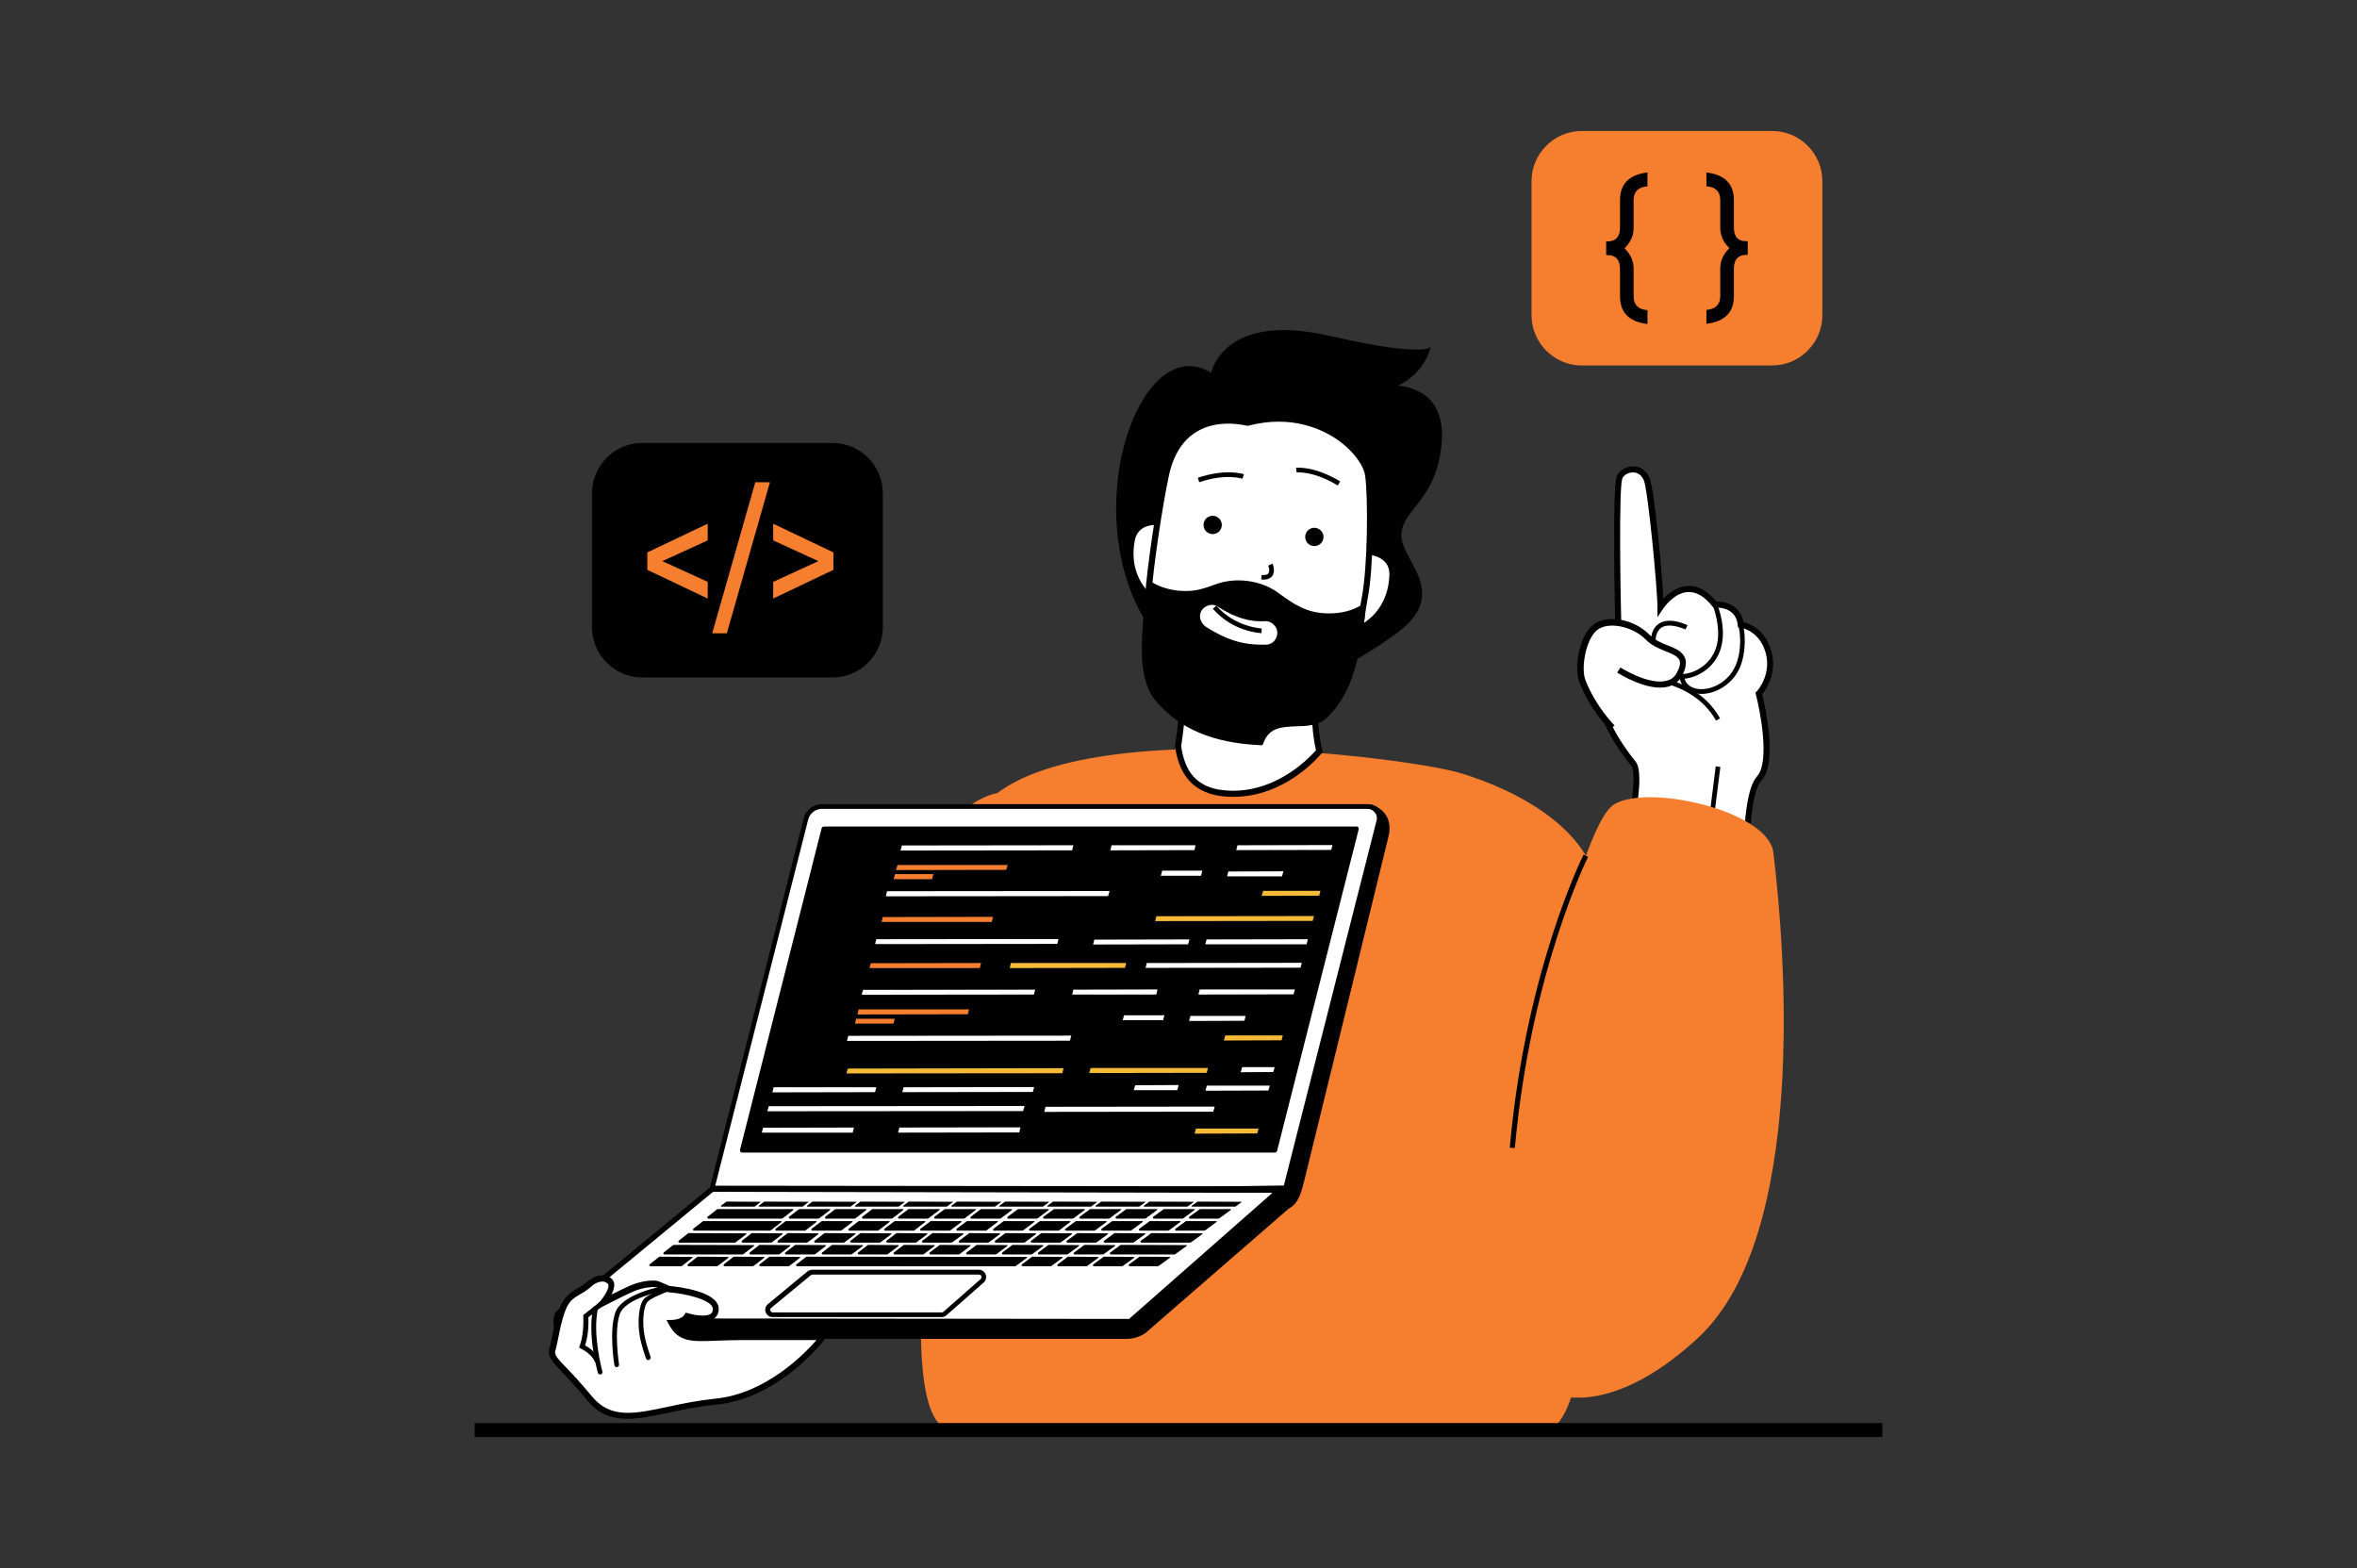 <?xml version="1.0" encoding="utf-8"?>
<!-- Generator: Adobe Illustrator 28.1.0, SVG Export Plug-In . SVG Version: 6.00 Build 0)  -->
<svg version="1.1" id="Layer_1" xmlns="http://www.w3.org/2000/svg" xmlns:xlink="http://www.w3.org/1999/xlink" x="0px" y="0px"
	 viewBox="0 0 1159 771" style="enable-background:new 0 0 1159 771;" xml:space="preserve">
<rect x="0" y="0" width="1159" height="771" fill="#333333" stroke="none"/>
<style type="text/css">
	.st0{fill:#F57F2F;}
	.st1{fill:#FFFFFF;}
	.st2{fill:#000100;}
	.st3{fill:#F6BA39;}
</style>
<g>
	<g>
		<g>
			<g>
				<g>
					<g>
						<g>
							<path class="st0" d="M717.7,380c-28.2-8.4-241-35.6-242.5,37.9c-1.2,57.7-42.7,272.8-9.6,284.7l297.1,0
								c26.7-14.2,24.5-188.7,23.6-259.3C786,408.8,745.7,388.3,717.7,380z"/>
						</g>
						<g>
							<path class="st0" d="M441.9,438.7c-24.4,41.7-78.4,130.2-65.7,170.2c13.2,41.9,82.7,33.5,99.1-2.5
								c7.6-16.8,25.5-56.8,31.3-67.9L496.1,390C496.1,390,474.6,382.8,441.9,438.7z"/>
						</g>
						<g>
							<g>
								<g>
									<path class="st1" d="M868.7,318.1c-4-9.9-12.8-10.9-12.8-10.9c-1-10.8-12.7-10-12.7-10c-14.3-17.9-26.7,1.2-26.7,1.2
										c0-9.1-4.6-58-6.8-62.9c-3.5-7.6-12.1-4.7-13.4-0.5c-2.2,6.8-0.5,75.5-0.5,75.5s-27.1,22.2,7.4,64.9
										c6.5,8.1-10.1,67.9-10.1,67.9l67,14.5c0,0-5.3-63.8,5-75.1c8.3-9.1-0.3-41.7-0.3-41.7S874,331,868.7,318.1z"/>
									<path d="M861.8,459.7l-70.5-15.2l0.4-1.5c6.3-22.8,14.8-61.1,10.3-66.6c-32.2-39.8-11.5-62.8-7.7-66.5
										c-0.2-9.6-1.5-68.7,0.6-75.4c0.9-2.8,4.1-5,7.6-5.2c3.7-0.2,6.9,1.8,8.6,5.6c2.2,4.6,6.1,44.6,6.8,59.5
										c2.5-2.7,6.7-6,11.9-6.3c5-0.3,9.7,2.3,14.1,7.6c0,0,0.1,0,0.2,0c4.5,0,11.8,2.1,13.2,10.2c2.7,0.7,9.4,3.1,12.8,11.6l0,0
										c4.9,11.9-1.6,21.4-3.6,23.9c1.3,5.1,7.8,33.4-0.3,42.3c-8.1,8.9-6.1,56.4-4.6,74L861.8,459.7z M795,442.2l63.5,13.7
										c-0.8-11.2-4.1-63.6,5.5-74.2c6.3-7,1.7-31.5-0.6-40.3l-0.2-0.8l0.6-0.6c0.4-0.4,8.5-9.5,3.6-21.4c-3.7-9-11.5-10-11.6-10
										l-1.2-0.1l-0.1-1.2c-0.9-9.2-10.7-8.6-11.1-8.6l-0.8,0.1l-0.5-0.6c-3.9-4.9-7.9-7.3-12.1-7.1c-7,0.3-12.1,8.1-12.2,8.2
										l-2.8,4.2v-5.1c0-9.4-4.7-57.9-6.7-62.3c-1.6-3.6-4.3-3.9-5.7-3.8c-2.2,0.1-4.4,1.5-4.9,3.1c-1.7,5.4-0.9,56-0.4,75.1
										l0,0.7l-0.6,0.5c-1.1,0.9-25.5,21.9,7.6,62.8C810.8,382.4,797.9,431.4,795,442.2z"/>
								</g>
							</g>
							<g>
								
									<rect x="826.6" y="391.8" transform="matrix(0.125 -0.992 0.992 0.125 347.613 1180.059)" class="st2" width="32.5" height="2.3"/>
							</g>
							<g>
								<path class="st2" d="M842.2,297.6c0,0.1,4.5,11.1,1.8,20.4c-2.7,9.1-11.6,14-18.6,13.4c-6.3-0.5-10.4-5-11.2-12.2
									c-0.6-5.3,0.3-8.8,2.6-10.5c4.2-2.9,11.9,0.8,12,0.8l1-2.1c-0.4-0.2-9-4.4-14.3-0.6c-3.1,2.2-4.3,6.4-3.6,12.6
									c0.9,8.3,5.9,13.6,13.3,14.3c0.5,0,0.9,0.1,1.4,0.1c7.7,0,16.8-5.4,19.6-15.1c3-10.1-1.7-21.4-1.9-21.9L842.2,297.6z"/>
							</g>
							<g>
								<path class="st2" d="M854.8,307.5c0,0.1,2.3,8-0.5,17.4c-2.8,9.5-11.8,14.5-18.8,13.9c-2-0.2-6.8-1.1-7.4-6.4l-2.3,0.3
									c0.6,4.8,4.1,8,9.5,8.4c0.4,0,0.9,0.1,1.3,0.1c7.7,0,17-5.6,19.9-15.6c2.9-10.1,0.6-18.3,0.5-18.7L854.8,307.5z"/>
							</g>
							<g>
								<path class="st2" d="M803.4,331.4l0.1,2.3c0.2,0,28.5-0.5,40.3,20.6l2-1.1C833.3,330.8,803.7,331.4,803.4,331.4z"/>
							</g>
							<g>
								<path class="st0" d="M794,395.3c-19.5,11.1-47.4,159.4-47.4,159.4l-24.3,79.8c26.3,77.9,78.8,55,112.9,23.1
									c53.9-50.4,42.6-190.8,36.8-238.5C869.5,398.9,811.4,385.4,794,395.3z"/>
							</g>
							<g>
								<g>
									<path class="st1" d="M795.8,329.4c0,0,23.2,14.7,29.9,1.9c6.7-12.8-8.4-10.5-15.5-17.9c-7.1-7.4-20.1-9.9-26.3-4.8
										c-6.2,5.1-8.6,20.2-6,26.6c5.4,13.4,14.5,22.5,14.5,22.5L795.8,329.4z"/>
									<path d="M791.5,358.7c-0.4-0.4-9.4-9.4-14.8-23c-2.9-7.2-0.2-22.8,6.4-28.3c6.8-5.6,20.5-3.2,28.3,5
										c2.3,2.3,5.5,3.7,8.6,4.9c3.8,1.5,7.4,3,8.6,6.3c0.8,2.3,0.4,5-1.4,8.5c-1.5,2.8-3.8,4.7-6.9,5.5
										c-9.9,2.7-24.5-6.5-25.1-6.9l1.6-2.5c0.1,0.1,14.1,8.9,22.8,6.5c2.3-0.6,3.9-1.9,5-4c1.4-2.6,1.8-4.6,1.3-6
										c-0.8-2-3.6-3.2-6.9-4.5c-3.2-1.3-6.9-2.8-9.6-5.6c-6.6-6.8-18.8-9.2-24.2-4.7c-5.4,4.5-8,18.8-5.5,24.8
										c5.2,13,14.1,21.9,14.2,22L791.5,358.7z"/>
								</g>
							</g>
						</g>
						<g>
							<path class="st2" d="M680.8,190.7c16.5-3.9,20.9-18.2,20.9-18.2s-7.2,3.2-46.8-6.1c-54.9-12.7-58.6,18.7-58.6,18.7
								c-34.1-24.5-66.9,68-30.3,122.2c37.8,56,95,21.7,120.6,2.8c25.6-19,1.1-33.6,1.4-47.1c0.3-13.5,18.2-17.6,19.8-46.8
								C709.5,187.1,680.8,190.7,680.8,190.7z"/>
							<path class="st2" d="M687.5,189.6c11.7-5.5,15.2-16.2,15.3-16.7l0.7-2.2l-2.2,0.8c0,0-1.2,0.4-4.8,0.4c-6,0-18-1.1-41.3-6.5
								c-8.8-2-16.8-3.1-23.9-3.1c-27.6,0-34.3,15.7-35.8,21c-3.5-2.2-7.1-3.3-10.7-3.3c-9.1,0-17.9,7.1-24.7,19.9
								c-14.7,27.7-16.9,75.8,4.9,108.1c13.9,20.7,31.9,31.1,53.3,31.1c20.6,0,43.8-9.5,68.9-28.1c18.3-13.6,11.8-25.7,6.5-35.4
								c-2.4-4.5-4.7-8.7-4.6-12.6c0.1-5.2,3-8.9,6.7-13.6c5.4-7,12.2-15.6,13.2-33.2c0.5-8.5-1.5-15.1-5.9-19.8
								C698.5,191.8,692.3,190.1,687.5,189.6z M706.7,216.2c-1,16.8-7.5,25.2-12.7,31.9c-3.8,4.8-7,9-7.1,14.9
								c-0.1,4.6,2.3,9,4.9,13.8c5.4,9.8,10.9,20-5.8,32.4c-24.4,18.1-47.7,27.6-67.5,27.6c-20.6,0-37.9-10.1-51.4-30.1
								c-21.4-31.7-19.2-78.6-4.8-105.8c6.4-12.1,14.5-18.7,22.7-18.7c3.6,0,7.2,1.3,10.8,3.8l1.6,1.1l0.2-1.9
								c0-0.2,2.8-20.7,33.9-20.7c6.9,0,14.7,1,23.3,3c29.1,6.7,40.8,6.9,45.2,6.5c-1.8,3.9-7.2,12.7-19.3,15.5l0.4,2.3
								c0,0,1.1-0.1,2.7-0.1c4.3,0,12.4,0.8,17.7,6.5C705.3,202.3,707.1,208.4,706.7,216.2z"/>
						</g>
						<g>
							<g>
								<path class="st1" d="M556.6,265.6c-3.6,19.3,9.5,28.8,9.5,28.8l5.1-37.5C571.2,256.8,558.6,254.5,556.6,265.6z"/>
								<path d="M567.2,297l-2-1.5c-0.6-0.4-13.8-10.3-10.1-30.3l1.5,0.3l-1.5-0.3c1.9-9.9,11.5-10.8,16.4-9.9l1.4,0.3L567.2,297z
									 M568.4,258.1c-3.4,0-9.1,1-10.4,7.7c-2.6,13.7,3.6,22.1,6.9,25.5l4.6-33.2C569.2,258.1,568.8,258.1,568.4,258.1z"/>
							</g>
						</g>
						<g>
							<g>
								<path class="st1" d="M672.4,271.1l-3.2,37.7c0,0,14.9-6.4,15.6-26C685.2,271.6,672.4,271.1,672.4,271.1z"/>
								<path d="M667.4,311.2l3.6-41.7l1.4,0.1c4.9,0.2,14.2,3.2,13.8,13.3c-0.8,20.3-15.9,27-16.5,27.3L667.4,311.2z M673.7,272.8
									l-2.9,33.4c4-2.6,11.9-9.5,12.4-23.4C683.5,275.2,676.8,273.3,673.7,272.8z"/>
							</g>
						</g>
						<g>
							<g>
								<path class="st1" d="M647.5,339.7l-65.9-3.8c0.9,9.9-2.4,31.1-2.4,31.1c1.7,10.7,6.1,23.4,27.1,23.4c25.7,0,42.3-21,42.3-21
									C644.9,352.8,647.5,339.7,647.5,339.7z"/>
								<path d="M606.4,391.8c-22.2,0-26.9-14.1-28.6-24.6l0-0.2l0-0.2c0-0.2,3.3-21,2.3-30.7l-0.2-1.7l69.3,4.1L649,340
									c0,0.1-2.5,13.1,1.2,29l0.2,0.7l-0.4,0.6C649.2,371.1,632.6,391.8,606.4,391.8z M580.8,366.9c1.7,10.9,6.2,21.9,25.6,21.9
									c22.4,0,37.9-16.7,40.7-19.9c-2.9-13-1.9-23.8-1.3-27.8l-62.5-3.7C583.7,347.4,581.2,364.6,580.8,366.9z"/>
							</g>
						</g>
						<g>
							<g>
								<path class="st1" d="M613.3,207.9c0,0-32.6-9.2-40,25.6c-3.2,15-7.8,45.2-8.9,60.7c-1.1,15.6-4.6,38.2,4.9,49.4
									c12.9,15.1,30.5,20.3,50.3,21.2c5.5-14.7,22.8-5,31.2-12.7c16.3-14.8,16.9-42.1,20-58c2.9-14.7,3.2-48.6,1.7-60.4
									C671.1,222,647.8,199,613.3,207.9z"/>
								<path d="M620.8,366.4l-1.1,0c-23.3-1.1-39.7-8-51.4-21.8c-8.7-10.2-7.1-29-5.8-44.2c0.2-2.2,0.4-4.3,0.5-6.4
									c1.1-16.2,5.8-46.6,8.9-61c2.4-11,7.4-18.9,15-23.4c11.2-6.7,24-4,26.5-3.4c22.1-5.6,37.9,2.1,45.4,7.1
									c8.4,5.7,14.6,13.8,15.4,20.2c1.5,11.8,1.3,45.7-1.7,60.9c-0.6,3-1.1,6.5-1.6,10.2c-2.3,16.2-5.2,36.3-18.8,48.6
									c-3.9,3.6-9.4,3.8-14.6,3.9c-7.2,0.3-13.4,0.5-16.2,8.1L620.8,366.4z M604,208.3c-4.6,0-10.4,0.8-15.6,4
									c-6.8,4.1-11.4,11.3-13.6,21.5c-3.1,14.3-7.7,44.5-8.8,60.5c-0.1,2-0.3,4.2-0.5,6.4c-1.3,14.6-2.8,32.7,5.1,42
									c11,12.9,26.3,19.4,48.2,20.6c3.7-8.5,11.6-8.8,18.5-9c4.9-0.2,9.6-0.4,12.7-3.2c12.8-11.6,15.6-31.1,17.9-46.8
									c0.5-3.7,1.1-7.3,1.7-10.4c2.9-14.7,3.2-48.6,1.7-59.9c-0.6-4.6-5.2-12-14.1-18.1c-7.1-4.8-22.2-12.1-43.3-6.6l-0.4,0.1
									l-0.4-0.1C612.9,209.3,609.1,208.3,604,208.3z"/>
							</g>
						</g>
						<g>
							<path class="st2" d="M627.3,292.1c-5.9-4.2-14.6-6.6-23.7-5.1c-6.8,1.1-11.8,4.8-20.6,4.8c-7.1,0-13.1-1.8-17.9-4.9
								c-0.3,2.8-0.6,5.3-0.7,7.4c-1.1,15.6-4.6,38.2,4.9,49.4c12.9,15.1,30.5,20.3,50.3,21.2c5.5-14.7,22.8-5,31.2-12.7
								c14.9-13.5,16.7-37.4,19.3-53.6c-4.6,2.6-10.1,4.2-16.7,4.2C641.5,302.8,634.8,297.4,627.3,292.1z M622.4,318.2
								c-5.3,0.1-10.6-0.5-15.6-2.1c-5.1-1.6-9.8-4.1-14.3-6.9c-3.1-1.9-4.6-6.3-2.5-9.5c2-3.1,6.2-4.6,9.5-2.5c2,1.2,4,2.4,6.1,3.5
								c0.5,0.2,1,0.5,1.5,0.7c0.1,0.1,0.3,0.1,0.5,0.2c1,0.4,1.9,0.8,2.9,1.1c1,0.3,2,0.6,3.1,0.8c0.5,0.1,1,0.2,1.6,0.3
								c0.2,0,0.6,0.1,1,0.2c0.3,0,0.7,0.1,0.8,0.1c0.6,0,1.1,0.1,1.7,0.1c1.3,0.1,2.5,0.1,3.8,0c3.6-0.1,7.1,3.3,7,7
								C629.2,315.1,626.3,318.1,622.4,318.2z"/>
							<path class="st2" d="M653.5,301.6c-11,0-17.5-4.7-24.4-9.7l-1.1-0.8c-6.5-4.6-15.8-6.7-24.5-5.3c-2.8,0.4-5.3,1.3-7.7,2.2
								c-3.7,1.3-7.5,2.6-12.7,2.6c-6.5,0-12.3-1.6-17.3-4.7l-1.5-1l-0.2,1.8c-0.3,2.9-0.6,5.4-0.7,7.4c-0.1,2-0.3,4.1-0.5,6.3
								c-1.3,15.1-2.9,33.8,5.7,43.9c11.7,13.7,27.9,20.5,51.1,21.6l0.8,0l0.3-0.8c2.9-7.8,9.5-8.1,16.5-8.3
								c5.2-0.2,10.6-0.4,14.4-3.9c13.5-12.2,16.4-32.3,18.7-48.3c0.3-2.1,0.6-4.1,0.9-6l0.4-2.4l-2.1,1.2
								C665,300.3,659.5,301.6,653.5,301.6z M668.2,304.4c-2.3,15.7-5.1,35.3-18,47c-3.2,2.9-7.9,3.1-12.9,3.3
								c-6.9,0.3-14.7,0.5-18.3,9.1c-22.1-1.2-37.6-7.8-48.7-20.8c-8-9.4-6.5-27.6-5.2-42.2c0.2-2.2,0.4-4.4,0.5-6.4
								c0.1-1.6,0.3-3.4,0.5-5.5c4.9,2.7,10.6,4.1,16.9,4.1c5.5,0,9.6-1.4,13.5-2.8c2.4-0.9,4.8-1.7,7.3-2.1
								c8.1-1.3,16.9,0.6,22.8,4.9l1.1,0.8c7.2,5.2,14,10.1,25.7,10.1c5.6,0,10.7-1.1,15.2-3.2C668.5,301.9,668.4,303.2,668.2,304.4
								z"/>
							<path class="st2" d="M622.3,303.1L622.3,303.1c-1.2,0-2.5,0-3.7,0c-0.5,0-1.1-0.1-1.7-0.1l-1.7-0.2c-0.5-0.1-1-0.2-1.5-0.3
								c-1-0.2-2-0.5-3-0.8c-0.6-0.2-1.2-0.4-1.7-0.6l-1.5-0.6c-0.5-0.2-1-0.5-1.5-0.7c-1.8-0.9-3.7-2-6-3.4
								c-3.6-2.2-8.7-0.8-11.1,2.8c-1.1,1.6-1.4,3.7-1,5.7c0.5,2.2,1.9,4.2,3.8,5.4c5.2,3.2,9.9,5.5,14.6,7
								c4.4,1.4,9.3,2.1,14.6,2.1c0.5,0,1,0,1.5,0c4.5-0.1,7.9-3.5,8.1-8.1c0.1-2-0.7-4-2.2-5.6
								C626.7,304.1,624.6,303.1,622.3,303.1z M622.3,317c-5.4,0.1-10.7-0.5-15.3-2c-4.5-1.4-9-3.6-14-6.8c-1.4-0.9-2.4-2.4-2.8-4
								c-0.3-1.4-0.1-2.8,0.6-3.9c1.1-1.8,3.2-2.9,5.2-2.9c1,0,1.9,0.3,2.7,0.8c2.3,1.5,4.3,2.6,6.2,3.5c0.5,0.3,1,0.5,1.5,0.7
								l1.7,0.7c0.6,0.2,1.2,0.5,1.9,0.7c1,0.3,2.1,0.6,3.2,0.9c0.5,0.1,1.1,0.2,1.6,0.3l1.9,0.3c0.6,0.1,1.2,0.1,1.7,0.1
								c1.3,0.1,2.4,0.1,4,0c1.5,0,3,0.7,4.1,1.9c1.1,1.1,1.6,2.5,1.6,3.9C628,314.5,625.6,317,622.3,317z"/>
						</g>
						<g>
							<path class="st2" d="M598.1,297.8l-1.7,1.5c9.8,11.4,23.4,12,23.9,12l0.1-2.3C620.3,309,607.3,308.4,598.1,297.8z"/>
						</g>
						<g>
							<path class="st2" d="M589,234.9l0.7,2.2c13.4-4.5,21.1-1.7,21.2-1.7l0.8-2.2C611.3,233.1,603.2,230.2,589,234.9z"/>
						</g>
						<g>
							<path class="st2" d="M637.3,230l0.3,2.3c0.1,0,8.2-0.9,20.2,6.4l1.2-2C646.2,229,637.7,230,637.3,230z"/>
						</g>
						<g>
							<path class="st2" d="M646.3,260.6c-1.9,0-3.4,1.5-3.4,3.4c0,1.9,1.5,3.4,3.4,3.4c1.9,0,3.4-1.5,3.4-3.4
								C649.6,262.1,648.1,260.6,646.3,260.6z"/>
							<path class="st2" d="M646.3,259.5c-2.5,0-4.5,2-4.5,4.5c0,2.5,2,4.5,4.5,4.5c2.5,0,4.5-2,4.5-4.5
								C650.8,261.5,648.7,259.5,646.3,259.5z M646.3,266.2c-1.2,0-2.2-1-2.2-2.2c0-1.2,1-2.2,2.2-2.2c1.2,0,2.2,1,2.2,2.2
								C648.5,265.2,647.5,266.2,646.3,266.2z"/>
						</g>
						<g>
							<path class="st2" d="M596.3,254.8c-1.9,0-3.4,1.5-3.4,3.4c0,1.9,1.5,3.4,3.4,3.4c1.9,0,3.4-1.5,3.4-3.4
								C599.7,256.3,598.1,254.8,596.3,254.8z"/>
							<path class="st2" d="M596.3,253.6c-2.5,0-4.5,2-4.5,4.5c0,2.5,2,4.5,4.5,4.5c2.5,0,4.5-2,4.5-4.5
								C600.8,255.7,598.8,253.6,596.3,253.6z M596.3,260.4c-1.2,0-2.2-1-2.2-2.2c0-1.2,1-2.2,2.2-2.2c1.2,0,2.2,1,2.2,2.2
								C598.5,259.4,597.5,260.4,596.3,260.4z"/>
						</g>
						<g>
							<path class="st2" d="M623.6,278.1c0.3,0.6,0.9,2.7,0.1,3.8c-0.6,0.9-2.1,0.9-3.3,0.8l-0.2,2.3c0.3,0,0.7,0,1,0
								c2,0,3.5-0.6,4.4-1.8c1.7-2.3,0.3-5.7,0.1-6.1L623.6,278.1z"/>
						</g>
					</g>
					<g>
						<g>
							<g>
								<g>
									<path class="st2" d="M676.3,397.6c-0.6-0.4-1.1-0.6-1.5-0.7c-0.4-0.1-0.7-0.2-0.7-0.2l0,0.2L628.7,594
										c8.2,0,9.7-6.5,11.6-14.5c5.7-23.2,40.8-166.5,41.3-168.8c0.9-4,0.3-6.9-0.9-9C679.6,399.8,677.9,398.5,676.3,397.6z"/>
									<path class="st2" d="M676.9,396.6c-0.8-0.4-1.4-0.7-1.8-0.8c-0.5-0.2-0.8-0.2-0.9-0.2l-1,0.1l-45.6,198.1l-0.3,1.4h1.4
										c9,0,10.8-7.3,12.7-15l0.1-0.3c5.7-23.1,40.8-166.6,41.3-168.8c0.9-3.8,0.5-7.1-1-9.8C680.7,399.4,679.1,397.9,676.9,396.6
										z M680.5,410.5c-0.5,2.3-35.7,145.7-41.3,168.8l-0.1,0.3c-1.9,7.8-3.4,12.5-9,13.2L675,398.2c0.2,0.1,0.5,0.2,0.7,0.4
										c1.9,1.1,3.2,2.3,4,3.8C681,404.5,681.2,407.3,680.5,410.5z"/>
								</g>
							</g>
						</g>
						<g>
							<g>
								<g>
									<path class="st1" d="M672.5,396.5H404.2c-3.7,0-7,2.5-7.9,6.1l-46.1,181.4l281.9,0.3l45.9-180.7
										C679,400.1,676.2,396.5,672.5,396.5z"/>
									<path class="st2" d="M672.5,395.4H404.2c-4.3,0-8,2.9-9,7l-46.1,181.4c-0.1,0.3,0,0.7,0.2,1c0.2,0.3,0.6,0.4,0.9,0.4
										l281.9,0.3c0.5,0,1-0.4,1.1-0.9L679.2,404c0.5-2.1,0.1-4.2-1.2-5.9C676.6,396.3,674.6,395.4,672.5,395.4z M676.9,403.4
										l-45.7,179.9l-279.5-0.3l45.7-180c0.8-3.1,3.6-5.3,6.8-5.3h268.2c1.4,0,2.8,0.6,3.6,1.8C677,400.6,677.3,402,676.9,403.4z"
										/>
								</g>
							</g>
						</g>
						<g>
							<g>
								<g>
									<g>
										<polygon points="366.6,564.3 406.1,408.7 665.5,408.7 626,564.3 										"/>
										<path d="M663.9,410L625,563.1H368.2L407,410H663.9L663.9,410z M667.1,407.5H405.1L365,565.6h261.9L667.1,407.5
											L667.1,407.5z"/>
									</g>
									<path class="st2" d="M667.1,406.4H405.1c-0.5,0-1,0.4-1.1,0.9l-40.1,158c-0.1,0.3,0,0.7,0.2,1c0.2,0.3,0.6,0.4,0.9,0.4
										h261.9c0.5,0,1-0.4,1.1-0.9l40.1-158c0.1-0.3,0-0.7-0.2-1C667.8,406.5,667.4,406.4,667.1,406.4z M626,564.4H366.5
										L406,408.7h259.6L626,564.4z"/>
								</g>
							</g>
						</g>
						<g>
							<g>
								<g>
									<path class="st2" d="M630.4,584.1L351,588.1c-0.7,0-1.3,0.2-1.9,0.5l-73.7,56.1c-3.3,1.9-3,12.4,3,12.4h275.7
										c3.4,0,7.2-1.4,9.2-3.3l69.9-60.7C637.2,588.3,635.4,584.1,630.4,584.1z"/>
									<path class="st2" d="M630.4,582.9L351,587c-0.9,0-1.7,0.2-2.6,0.7l-73.6,56c-2.6,1.5-3.2,6-2.3,9.4
										c0.9,3.3,3.1,5.2,5.9,5.2h275.7c3.7,0,7.8-1.5,10-3.6l70-60.8c2.3-2.8,3-5.7,2-7.9C635.2,584,633.1,582.9,630.4,582.9z
										 M632.5,592.3L562.5,653c-1.8,1.7-5.4,3-8.4,3H278.4c-2.4,0-3.3-2.2-3.7-3.5c-0.8-2.9,0-6.1,1.3-6.9l73.6-56
										c0.4-0.2,0.8-0.3,1.3-0.3l279.4-4.1c1.8,0,3.1,0.6,3.6,1.7C634.7,588.3,634,590.3,632.5,592.3z"/>
								</g>
							</g>
						</g>
						<g>
							<g>
								<g>
									<g>
										<path class="st1" d="M278.4,649.5c-1.4,0-2.2-1-2.4-1.9c-0.2-0.9-0.1-2.1,1.2-2.8l72.6-59.8c0.2-0.1,0.6-0.2,1.1-0.2
											l278.2,0.5l-73.3,64.5L278.4,649.5z"/>
										<path d="M350.8,583.5l0,2.5l274.9,0.5l-70.5,62l-276.8-0.3c-0.9,0-1.2-0.7-1.2-0.9c-0.1-0.3-0.2-1,0.6-1.4l0.2-0.1
											l0.2-0.1l72.2-59.5c0.2-0.1,0.3-0.1,0.5-0.1V583.5L350.8,583.5z M350.8,583.5c-0.7,0-1.3,0.2-1.9,0.5l-72.4,59.7
											c-3.3,1.9-2,7,1.9,7l277.7,0.3l76.1-66.9L350.8,583.5C350.8,583.5,350.8,583.5,350.8,583.5L350.8,583.5z"/>
									</g>
								</g>
							</g>
						</g>
						<g>
							<g>
								<g>
									<path class="st1" d="M481.3,625.5h-81.9c-0.6,0-1.1,0.2-1.5,0.6l-19.5,16.1c-1.8,1.4-0.7,4.3,1.5,4.3H463
										c0.6,0,1.2-0.2,1.6-0.6l18.3-16.1C484.6,628.3,483.6,625.5,481.3,625.5z"/>
									<path class="st2" d="M481.3,624.3h-81.9c-0.8,0-1.6,0.3-2.3,0.8l-19.5,16.1c-1.2,1-1.6,2.5-1.1,4c0.5,1.4,1.8,2.4,3.4,2.4
										H463c0.9,0,1.7-0.3,2.4-0.9l18.3-16.1c1.1-1,1.5-2.5,1-3.9C484.2,625.2,482.8,624.3,481.3,624.3z M482.2,628.9L463.9,645
										c-0.2,0.2-0.5,0.3-0.8,0.3h-83.1c-0.8,0-1.1-0.7-1.2-0.8c-0.1-0.2-0.3-0.9,0.4-1.4l19.5-16.1c0.2-0.2,0.5-0.3,0.8-0.3h81.9
										c0.8,0,1.1,0.6,1.2,0.8C482.6,627.7,482.8,628.3,482.2,628.9z"/>
								</g>
							</g>
						</g>
						<g>
							<g>
								<g>
									<path class="st2" d="M560.6,617.9c-0.1,0-0.3,0-0.4,0.1l-4.9,3.6c-0.5,0.3-0.3,1,0.2,1h13.7c0.2,0,0.4-0.1,0.6-0.2l5.4-3.9
										c0.2-0.2,0.3-0.5,0.1-0.5L560.6,617.9z"/>
								</g>
							</g>
							<g>
								<g>
									<path class="st2" d="M551.3,612.1c-0.1,0-0.3,0-0.4,0.1l-4.9,3.6c-0.5,0.3-0.3,1,0.2,1h31.2c0.2,0,0.4-0.1,0.6-0.2l5.4-3.9
										c0.2-0.2,0.3-0.5,0.1-0.5L551.3,612.1z"/>
								</g>
							</g>
							<g>
								<g>
									<path class="st2" d="M566.4,606.3c-0.1,0-0.3,0-0.4,0.1l-4.9,3.6c-0.5,0.3-0.3,1,0.2,1h23.8c0.2,0,0.4-0.1,0.6-0.2l5.4-3.9
										c0.2-0.2,0.3-0.5,0.1-0.5L566.4,606.3z"/>
								</g>
							</g>
							<g>
								<g>
									<path class="st2" d="M543,617.9c-0.1,0-0.3,0-0.4,0.1l-4.9,3.6c-0.5,0.3-0.3,1,0.2,1h13.7c0.2,0,0.4-0.1,0.6-0.2l5.4-3.9
										c0.2-0.2,0.3-0.5,0.1-0.5L543,617.9z"/>
								</g>
							</g>
							<g>
								<g>
									<path class="st2" d="M583.4,600.4c-0.1,0-0.3,0-0.4,0.1l-4.9,3.6c-0.5,0.3-0.3,1,0.2,1h13.8c0.2,0,0.4-0.1,0.6-0.2l5.4-4
										c0.2-0.2,0.3-0.5,0.1-0.5L583.4,600.4z"/>
								</g>
							</g>
							<g>
								<g>
									<path class="st2" d="M565.6,600.4c-0.1,0-0.3,0-0.4,0.1l-4.9,3.6c-0.5,0.3-0.3,1,0.2,1h13.8c0.2,0,0.4-0.1,0.6-0.2l5.4-4
										c0.2-0.2,0.3-0.5,0.1-0.5L565.6,600.4z"/>
								</g>
							</g>
							<g>
								<g>
									<path class="st2" d="M590.3,594.5c-0.1,0-0.3,0-0.4,0.1l-5,3.6c-0.5,0.3-0.3,1,0.2,1H599c0.2,0,0.4-0.1,0.6-0.2l5.5-4
										c0.2-0.2,0.3-0.5,0.1-0.5L590.3,594.5z"/>
								</g>
							</g>
							<g>
								<g>
									<path class="st2" d="M588.9,590.8c-0.1,0-0.1,0-0.2,0.1l-2.6,1.9c-0.2,0.2-0.2,0.5,0.1,0.5h21.1c0.1,0,0.2,0,0.3-0.1
										l2.9-2.1c0.1-0.1,0.1-0.2,0-0.2L588.9,590.8z"/>
								</g>
							</g>
							<g>
								<g>
									<path class="st2" d="M565.3,590.8c-0.1,0-0.1,0-0.2,0.1l-2.6,1.9c-0.2,0.2-0.2,0.5,0.1,0.5h21.1c0.1,0,0.2,0,0.3-0.1
										l2.9-2.1c0.1-0.1,0.1-0.2,0-0.2L565.3,590.8z"/>
								</g>
							</g>
							<g>
								<g>
									<path class="st2" d="M541.6,590.8c-0.1,0-0.1,0-0.2,0.1l-2.6,1.9c-0.2,0.2-0.2,0.5,0.1,0.5h21.1c0.1,0,0.2,0,0.3-0.1
										l2.9-2.1c0.1-0.1,0.1-0.2,0-0.2L541.6,590.8z"/>
								</g>
							</g>
							<g>
								<g>
									<path class="st2" d="M517.9,590.8c-0.1,0-0.1,0-0.2,0.1l-2.6,1.9c-0.2,0.2-0.2,0.5,0.1,0.5h21.1c0.1,0,0.2,0,0.3-0.1
										l2.8-2.1c0.1-0.1,0.1-0.2,0-0.2L517.9,590.8z"/>
								</g>
							</g>
							<g>
								<g>
									<path class="st2" d="M494.3,590.8c-0.1,0-0.1,0-0.2,0.1l-2.6,1.9c-0.2,0.2-0.2,0.5,0.1,0.5h21.1c0.1,0,0.2,0,0.3-0.1
										l2.8-2.1c0.1-0.1,0.1-0.2,0-0.2L494.3,590.8z"/>
								</g>
							</g>
							<g>
								<g>
									<path class="st2" d="M470.6,590.8c-0.1,0-0.1,0-0.2,0.1l-2.5,1.9c-0.2,0.2-0.2,0.5,0.1,0.5h21.1c0.1,0,0.2,0,0.3-0.1
										l2.8-2.1c0.1-0.1,0.1-0.2,0-0.2L470.6,590.8z"/>
								</g>
							</g>
							<g>
								<g>
									<path class="st2" d="M446.9,590.8c-0.1,0-0.1,0-0.2,0.1l-2.5,1.9c-0.2,0.2-0.1,0.5,0.1,0.5h21.1c0.1,0,0.2,0,0.3-0.1
										l2.8-2.1c0.1-0.1,0.1-0.2,0-0.2L446.9,590.8z"/>
								</g>
							</g>
							<g>
								<g>
									<path class="st2" d="M423.2,590.8c-0.1,0-0.1,0-0.2,0.1l-2.5,1.9c-0.2,0.2-0.1,0.5,0.1,0.5h21.1c0.1,0,0.2,0,0.3-0.1
										l2.8-2.1c0.1-0.1,0.1-0.2,0-0.2L423.2,590.8z"/>
								</g>
							</g>
							<g>
								<g>
									<path class="st2" d="M399.6,590.8c-0.1,0-0.1,0-0.2,0.1l-2.5,1.9c-0.2,0.2-0.1,0.5,0.1,0.5h21.1c0.1,0,0.2,0,0.3-0.1
										l2.7-2.1c0.1-0.1,0.1-0.2,0-0.2L399.6,590.8z"/>
								</g>
							</g>
							<g>
								<g>
									<path class="st2" d="M375.9,590.8c-0.1,0-0.1,0-0.2,0.1l-2.5,1.9c-0.2,0.2-0.1,0.5,0.2,0.5h21.1c0.1,0,0.2,0,0.3-0.1
										l2.7-2.1c0.1-0.1,0.1-0.2,0-0.2L375.9,590.8z"/>
								</g>
							</g>
							<g>
								<g>
									<path class="st2" d="M357.3,590.8c-0.1,0-0.1,0-0.2,0.1l-2.5,1.9c-0.2,0.2-0.1,0.5,0.2,0.5h16.1c0.1,0,0.2,0,0.3-0.1
										l2.7-2.1c0.1-0.1,0.1-0.2,0-0.2L357.3,590.8z"/>
								</g>
							</g>
							<g>
								<g>
									<path class="st2" d="M572.5,594.5c-0.1,0-0.3,0-0.4,0.1l-4.9,3.6c-0.5,0.3-0.3,1,0.2,1h13.9c0.2,0,0.4-0.1,0.6-0.2l5.4-4
										c0.2-0.2,0.3-0.5,0.1-0.5L572.5,594.5z"/>
								</g>
							</g>
							<g>
								<g>
									<path class="st2" d="M525.4,617.9c-0.1,0-0.3,0-0.4,0.1l-4.8,3.6c-0.5,0.3-0.3,1,0.2,1h13.7c0.2,0,0.4-0.1,0.6-0.2l5.3-3.9
										c0.2-0.2,0.3-0.5,0.1-0.5L525.4,617.9z"/>
								</g>
							</g>
							<g>
								<g>
									<path class="st2" d="M507.8,617.9c-0.1,0-0.3,0-0.4,0.1l-4.8,3.6c-0.4,0.3-0.3,1,0.2,1h13.7c0.2,0,0.4-0.1,0.6-0.2l5.3-3.9
										c0.2-0.2,0.2-0.5,0.1-0.5L507.8,617.9z"/>
								</g>
							</g>
							<g>
								<g>
									<path class="st2" d="M533.5,612.1c-0.1,0-0.3,0-0.4,0.1l-4.9,3.6c-0.5,0.3-0.3,1,0.2,1h13.8c0.2,0,0.4-0.1,0.6-0.2l5.4-3.9
										c0.2-0.2,0.3-0.5,0.1-0.5L533.5,612.1z"/>
								</g>
							</g>
							<g>
								<g>
									<path class="st2" d="M515.8,612.1c-0.1,0-0.3,0-0.4,0.1l-4.8,3.6c-0.4,0.3-0.3,1,0.2,1h13.8c0.2,0,0.4-0.1,0.6-0.2l5.3-3.9
										c0.2-0.2,0.2-0.5,0.1-0.5L515.8,612.1z"/>
								</g>
							</g>
							<g>
								<g>
									<path class="st2" d="M498.1,612.1c-0.1,0-0.3,0-0.4,0.1l-4.8,3.6c-0.4,0.3-0.3,1,0.2,1H507c0.2,0,0.4-0.1,0.6-0.2l5.3-3.9
										c0.2-0.2,0.2-0.5,0.1-0.5L498.1,612.1z"/>
								</g>
							</g>
							<g>
								<g>
									<path class="st2" d="M480.5,612.1c-0.1,0-0.3,0-0.4,0.1l-4.8,3.6c-0.4,0.3-0.3,1,0.3,1h13.8c0.2,0,0.4-0.1,0.6-0.2l5.3-3.9
										c0.2-0.2,0.2-0.5,0.1-0.5L480.5,612.1z"/>
								</g>
							</g>
							<g>
								<g>
									<path class="st2" d="M462.4,612.1c-0.1,0-0.3,0-0.4,0.1l-4.8,3.6c-0.4,0.3-0.3,1,0.3,1h13.8c0.2,0,0.4-0.1,0.6-0.2l5.2-3.9
										c0.2-0.2,0.2-0.5,0.1-0.5L462.4,612.1z"/>
								</g>
							</g>
							<g>
								<g>
									<path class="st2" d="M444.7,612.1c-0.1,0-0.3,0-0.4,0.1l-4.7,3.6c-0.4,0.3-0.3,1,0.3,1h13.8c0.2,0,0.4-0.1,0.6-0.2l5.2-3.9
										c0.2-0.2,0.2-0.5,0.1-0.5L444.7,612.1z"/>
								</g>
							</g>
							<g>
								<g>
									<path class="st2" d="M427.1,612.1c-0.1,0-0.3,0-0.4,0.1l-4.7,3.6c-0.4,0.3-0.3,1,0.3,1H436c0.2,0,0.4-0.1,0.6-0.2l5.2-3.9
										c0.2-0.2,0.2-0.5,0-0.5L427.1,612.1z"/>
								</g>
							</g>
							<g>
								<g>
									<path class="st2" d="M409.4,612.1c-0.1,0-0.3,0-0.4,0.1l-4.7,3.6c-0.4,0.3-0.3,1,0.3,1h13.8c0.2,0,0.4-0.1,0.6-0.2l5.2-3.9
										c0.2-0.2,0.2-0.5,0-0.5L409.4,612.1z"/>
								</g>
							</g>
							<g>
								<g>
									<path class="st2" d="M391.3,612.1c-0.1,0-0.3,0-0.4,0.1l-4.7,3.6c-0.4,0.3-0.2,1,0.3,1h13.8c0.2,0,0.4-0.1,0.6-0.2l5.1-3.9
										c0.2-0.2,0.2-0.5,0-0.5L391.3,612.1z"/>
								</g>
							</g>
							<g>
								<g>
									<path class="st2" d="M373.7,612.1c-0.1,0-0.3,0-0.4,0.1l-4.6,3.6c-0.4,0.3-0.2,1,0.3,1h13.8c0.2,0,0.4-0.1,0.6-0.2l5.1-3.9
										c0.2-0.2,0.2-0.5,0-0.5L373.7,612.1z"/>
								</g>
							</g>
							<g>
								<g>
									<path class="st2" d="M530,606.3c-0.1,0-0.3,0-0.4,0.1l-4.9,3.6c-0.5,0.3-0.3,1,0.2,1h13.8c0.2,0,0.4-0.1,0.6-0.2l5.4-3.9
										c0.2-0.2,0.3-0.5,0.1-0.5L530,606.3z"/>
								</g>
							</g>
							<g>
								<g>
									<path class="st2" d="M548.3,606.3c-0.1,0-0.3,0-0.4,0.1L543,610c-0.5,0.3-0.3,1,0.2,1h13.8c0.2,0,0.4-0.1,0.6-0.2l5.4-3.9
										c0.2-0.2,0.3-0.5,0.1-0.5L548.3,606.3z"/>
								</g>
							</g>
							<g>
								<g>
									<path class="st2" d="M512.3,606.3c-0.1,0-0.3,0-0.4,0.1l-4.8,3.6c-0.4,0.3-0.3,1,0.2,1h13.8c0.2,0,0.4-0.1,0.6-0.2l5.3-3.9
										c0.2-0.2,0.2-0.5,0.1-0.5L512.3,606.3z"/>
								</g>
							</g>
							<g>
								<g>
									<path class="st2" d="M494.6,606.3c-0.1,0-0.3,0-0.4,0.1l-4.8,3.6c-0.4,0.3-0.3,1,0.2,1h13.8c0.2,0,0.4-0.1,0.6-0.2l5.3-3.9
										c0.2-0.2,0.2-0.5,0.1-0.5L494.6,606.3z"/>
								</g>
							</g>
							<g>
								<g>
									<path class="st2" d="M476.9,606.3c-0.1,0-0.3,0-0.4,0.1l-4.8,3.6c-0.4,0.3-0.3,1,0.2,1h13.8c0.2,0,0.4-0.1,0.6-0.2l5.3-3.9
										c0.2-0.2,0.2-0.5,0.1-0.5L476.9,606.3z"/>
								</g>
							</g>
							<g>
								<g>
									<path class="st2" d="M458.8,606.3c-0.1,0-0.3,0-0.4,0.1l-4.8,3.6c-0.4,0.3-0.3,1,0.3,1h13.8c0.2,0,0.4-0.1,0.6-0.2l5.3-3.9
										c0.2-0.2,0.2-0.5,0.1-0.5L458.8,606.3z"/>
								</g>
							</g>
							<g>
								<g>
									<path class="st2" d="M441.1,606.3c-0.1,0-0.3,0-0.4,0.1L436,610c-0.4,0.3-0.3,1,0.3,1h13.8c0.2,0,0.4-0.1,0.6-0.2l5.2-3.9
										c0.2-0.2,0.2-0.5,0-0.5L441.1,606.3z"/>
								</g>
							</g>
							<g>
								<g>
									<path class="st2" d="M423.4,606.3c-0.1,0-0.3,0-0.4,0.1l-4.7,3.6c-0.4,0.3-0.3,1,0.3,1h13.8c0.2,0,0.4-0.1,0.6-0.2l5.2-3.9
										c0.2-0.2,0.2-0.5,0-0.5L423.4,606.3z"/>
								</g>
							</g>
							<g>
								<g>
									<path class="st2" d="M405.7,606.3c-0.1,0-0.3,0-0.4,0.1l-4.7,3.6c-0.4,0.3-0.3,1,0.3,1h13.8c0.2,0,0.4-0.1,0.6-0.2l5.2-3.9
										c0.2-0.2,0.2-0.5,0-0.5L405.7,606.3z"/>
								</g>
							</g>
							<g>
								<g>
									<path class="st2" d="M387.6,606.3c-0.1,0-0.3,0-0.4,0.1l-4.7,3.6c-0.4,0.3-0.2,1,0.3,1h13.8c0.2,0,0.4-0.1,0.6-0.2l5.1-3.9
										c0.2-0.2,0.2-0.5,0-0.5L387.6,606.3z"/>
								</g>
							</g>
							<g>
								<g>
									<path class="st2" d="M369.9,606.3c-0.1,0-0.3,0-0.4,0.1l-4.6,3.6c-0.4,0.3-0.2,1,0.3,1H379c0.2,0,0.4-0.1,0.6-0.2l5.1-3.9
										c0.2-0.2,0.2-0.5,0-0.5L369.9,606.3z"/>
								</g>
							</g>
							<g>
								<g>
									<path class="st2" d="M547.1,600.4c-0.1,0-0.3,0-0.4,0.1l-4.9,3.6c-0.5,0.3-0.3,1,0.2,1h13.8c0.2,0,0.4-0.1,0.6-0.2l5.4-4
										c0.2-0.2,0.2-0.5,0.1-0.5L547.1,600.4z"/>
								</g>
							</g>
							<g>
								<g>
									<path class="st2" d="M529.3,600.4c-0.1,0-0.3,0-0.4,0.1l-4.9,3.6c-0.5,0.3-0.3,1,0.2,1h13.8c0.2,0,0.4-0.1,0.6-0.2l5.4-4
										c0.2-0.2,0.2-0.5,0.1-0.5L529.3,600.4z"/>
								</g>
							</g>
							<g>
								<g>
									<path class="st2" d="M511.6,600.4c-0.1,0-0.3,0-0.4,0.1l-4.9,3.6c-0.5,0.3-0.3,1,0.2,1h13.8c0.2,0,0.4-0.1,0.6-0.2l5.3-4
										c0.2-0.2,0.3-0.5,0.1-0.5L511.6,600.4z"/>
								</g>
							</g>
							<g>
								<g>
									<path class="st2" d="M493.8,600.4c-0.1,0-0.3,0-0.4,0.1l-4.8,3.6c-0.4,0.3-0.3,1,0.2,1h13.8c0.2,0,0.4-0.1,0.6-0.2l5.3-4
										c0.2-0.2,0.3-0.5,0.1-0.5L493.8,600.4z"/>
								</g>
							</g>
							<g>
								<g>
									<path class="st2" d="M475.7,600.4c-0.1,0-0.3,0-0.4,0.1l-4.8,3.6c-0.4,0.3-0.3,1,0.3,1h13.8c0.2,0,0.4-0.1,0.6-0.2l5.3-4
										c0.2-0.2,0.2-0.5,0.1-0.5L475.7,600.4z"/>
								</g>
							</g>
							<g>
								<g>
									<path class="st2" d="M457.9,600.4c-0.1,0-0.3,0-0.4,0.1l-4.8,3.6c-0.4,0.3-0.3,1,0.3,1h13.8c0.2,0,0.4-0.1,0.6-0.2l5.3-4
										c0.2-0.2,0.2-0.5,0.1-0.5L457.9,600.4z"/>
								</g>
							</g>
							<g>
								<g>
									<path class="st2" d="M440.2,600.4c-0.1,0-0.3,0-0.4,0.1l-4.8,3.6c-0.4,0.3-0.3,1,0.3,1h13.8c0.2,0,0.4-0.1,0.6-0.2l5.2-4
										c0.2-0.2,0.2-0.5,0-0.5L440.2,600.4z"/>
								</g>
							</g>
							<g>
								<g>
									<path class="st2" d="M422.5,600.4c-0.1,0-0.3,0-0.4,0.1l-4.7,3.6c-0.4,0.3-0.3,1,0.3,1h13.8c0.2,0,0.4-0.1,0.6-0.2l5.2-4
										c0.2-0.2,0.2-0.5,0-0.5L422.5,600.4z"/>
								</g>
							</g>
							<g>
								<g>
									<path class="st2" d="M404.3,600.4c-0.1,0-0.3,0-0.4,0.1l-4.7,3.6c-0.4,0.3-0.3,1,0.3,1h13.8c0.2,0,0.4-0.1,0.6-0.2l5.2-4
										c0.2-0.2,0.2-0.5,0-0.5L404.3,600.4z"/>
								</g>
							</g>
							<g>
								<g>
									<path class="st2" d="M386.6,600.4c-0.1,0-0.3,0-0.4,0.1l-4.7,3.6c-0.4,0.3-0.3,1,0.3,1h13.8c0.2,0,0.4-0.1,0.6-0.2l5.2-4
										c0.2-0.2,0.2-0.5,0-0.5L386.6,600.4z"/>
								</g>
							</g>
							<g>
								<g>
									<path class="st2" d="M554.1,594.5c-0.1,0-0.3,0-0.4,0.1l-4.9,3.6c-0.5,0.3-0.3,1,0.2,1h13.9c0.2,0,0.4-0.1,0.6-0.2l5.4-4
										c0.2-0.2,0.3-0.5,0.1-0.5L554.1,594.5z"/>
								</g>
							</g>
							<g>
								<g>
									<path class="st2" d="M536.3,594.5c-0.1,0-0.3,0-0.4,0.1l-4.9,3.6c-0.5,0.3-0.3,1,0.2,1h13.9c0.2,0,0.4-0.1,0.6-0.2l5.4-4
										c0.2-0.2,0.3-0.5,0.1-0.5L536.3,594.5z"/>
								</g>
							</g>
							<g>
								<g>
									<path class="st2" d="M518.5,594.5c-0.1,0-0.3,0-0.4,0.1l-4.9,3.6c-0.5,0.3-0.3,1,0.2,1h13.9c0.2,0,0.4-0.1,0.6-0.2l5.4-4
										c0.2-0.2,0.3-0.5,0.1-0.5L518.5,594.5z"/>
								</g>
							</g>
							<g>
								<g>
									<path class="st2" d="M500.8,594.5c-0.1,0-0.3,0-0.4,0.1l-4.8,3.6c-0.5,0.3-0.3,1,0.2,1h13.9c0.2,0,0.4-0.1,0.6-0.2l5.3-4
										c0.2-0.2,0.2-0.5,0.1-0.5L500.8,594.5z"/>
								</g>
							</g>
							<g>
								<g>
									<path class="st2" d="M482.6,594.5c-0.1,0-0.3,0-0.4,0.1l-4.8,3.6c-0.4,0.3-0.3,1,0.3,1h13.9c0.2,0,0.4-0.1,0.6-0.2l5.3-4
										c0.2-0.2,0.2-0.5,0.1-0.5L482.6,594.5z"/>
								</g>
							</g>
							<g>
								<g>
									<path class="st2" d="M464.8,594.5c-0.1,0-0.3,0-0.4,0.1l-4.8,3.6c-0.4,0.3-0.3,1,0.3,1h13.9c0.2,0,0.4-0.1,0.6-0.2l5.3-4
										c0.2-0.2,0.2-0.5,0.1-0.5L464.8,594.5z"/>
								</g>
							</g>
							<g>
								<g>
									<path class="st2" d="M447,594.5c-0.1,0-0.3,0-0.4,0.1l-4.8,3.6c-0.4,0.3-0.3,1,0.3,1H456c0.2,0,0.4-0.1,0.6-0.2l5.3-4
										c0.2-0.2,0.2-0.5,0.1-0.5L447,594.5z"/>
								</g>
							</g>
							<g>
								<g>
									<path class="st2" d="M429.2,594.5c-0.1,0-0.3,0-0.4,0.1l-4.7,3.6c-0.4,0.3-0.3,1,0.3,1h13.9c0.2,0,0.4-0.1,0.6-0.2l5.2-4
										c0.2-0.2,0.2-0.5,0-0.5L429.2,594.5z"/>
								</g>
							</g>
							<g>
								<g>
									<path class="st2" d="M411,594.5c-0.1,0-0.3,0-0.4,0.1l-4.7,3.6c-0.4,0.3-0.3,1,0.3,1h13.9c0.2,0,0.4-0.1,0.6-0.2l5.2-4
										c0.2-0.2,0.2-0.5,0-0.5L411,594.5z"/>
								</g>
							</g>
							<g>
								<g>
									<path class="st2" d="M393.2,594.5c-0.1,0-0.3,0-0.4,0.1l-4.7,3.6c-0.4,0.3-0.3,1,0.3,1h13.9c0.2,0,0.4-0.1,0.6-0.2l5.2-4
										c0.2-0.2,0.2-0.5,0-0.5L393.2,594.5z"/>
								</g>
							</g>
							<g>
								<g>
									<path class="st2" d="M331.4,612.1c-0.1,0-0.3,0-0.4,0.1l-4.6,3.6c-0.4,0.3-0.2,1,0.3,1H365c0.2,0,0.4-0.1,0.6-0.2l5.1-3.9
										c0.2-0.2,0.2-0.5,0-0.5L331.4,612.1z"/>
								</g>
							</g>
							<g>
								<g>
									<path class="st2" d="M346,600.4c-0.1,0-0.3,0-0.4,0.1l-4.6,3.6c-0.4,0.3-0.2,1,0.3,1h37.2c0.2,0,0.4-0.1,0.6-0.2l5.1-4
										c0.2-0.2,0.2-0.5,0-0.5L346,600.4z"/>
								</g>
							</g>
							<g>
								<g>
									<path class="st2" d="M353,594.5c-0.1,0-0.3,0-0.4,0.1l-4.6,3.6c-0.4,0.3-0.2,1,0.3,1h36c0.2,0,0.4-0.1,0.6-0.2l5.1-4
										c0.2-0.2,0.2-0.5,0-0.5L353,594.5z"/>
								</g>
							</g>
							<g>
								<g>
									<path class="st2" d="M338.8,606.3c-0.1,0-0.3,0-0.4,0.1l-4.6,3.6c-0.4,0.3-0.2,1,0.3,1h27.1c0.2,0,0.4-0.1,0.6-0.2l5.1-3.9
										c0.2-0.2,0.2-0.5,0-0.5L338.8,606.3z"/>
								</g>
							</g>
							<g>
								<g>
									<path class="st2" d="M378.6,617.9c-0.1,0-0.3,0-0.4,0.1l-4.6,3.6c-0.4,0.3-0.2,1,0.3,1h13.7c0.2,0,0.4-0.1,0.6-0.2l5.1-3.9
										c0.2-0.2,0.2-0.5,0-0.5L378.6,617.9z"/>
								</g>
							</g>
							<g>
								<g>
									<path class="st2" d="M361,617.9c-0.1,0-0.3,0-0.4,0.1l-4.6,3.6c-0.4,0.3-0.2,1,0.3,1H370c0.2,0,0.4-0.1,0.6-0.2l5.1-3.9
										c0.2-0.2,0.2-0.5,0-0.5L361,617.9z"/>
								</g>
							</g>
							<g>
								<g>
									<path class="st2" d="M343.3,617.9c-0.1,0-0.3,0-0.4,0.1l-4.6,3.6c-0.4,0.3-0.2,1,0.3,1h13.8c0.2,0,0.4-0.1,0.6-0.2l5.1-3.9
										c0.2-0.2,0.2-0.5,0-0.5L343.3,617.9z"/>
								</g>
							</g>
							<g>
								<g>
									<path class="st2" d="M324.5,617.9c-0.1,0-0.3,0-0.4,0.1l-4.6,3.6c-0.4,0.3-0.2,1,0.3,1h15c0.2,0,0.4-0.1,0.6-0.2l5-3.9
										c0.2-0.2,0.2-0.5,0-0.5L324.5,617.9z"/>
								</g>
							</g>
							<g>
								<g>
									<path class="st2" d="M396.8,617.9c-0.1,0-0.3,0-0.4,0.1l-4.7,3.6c-0.4,0.3-0.3,1,0.3,1H499c0.2,0,0.4-0.1,0.6-0.2l5.3-3.9
										c0.2-0.2,0.2-0.5,0.1-0.5L396.8,617.9z"/>
								</g>
							</g>
						</g>
					</g>
					<g>
						<g>
							<g>
								<path class="st1" d="M330.1,650.4c0,0,5.7,0,7.7-3.4c0,0,14.5,4.4,14.2-3.7c-0.4-7.6-23.1-9.6-23.1-9.6s-4.8-2.3-6-2.5
									c-1.2-0.3-6.4-0.3-11.9,2c-5.6,2.4-14.8,7.3-14.8,7.3s4.9-5.8,4.4-9.1c-0.5-3.3-6.1-4.3-11.1,0.1c-5,4.4-9.9,4.3-12.8,11.9
									c-3,7.7-3.6,15-5.1,20c-1.5,5,4.5,7.3,18.2,24c13.7,16.7,33.1,4.4,61.9,1.6c31.1-3,52.9-31.8,52.9-31.8h-40.2
									C343.4,657.3,335.5,660.6,330.1,650.4z"/>
								<path d="M308.5,697.6c-7.6,0-14.2-2.2-19.8-9.2c-5.2-6.3-9.3-10.6-12.2-13.7c-5.1-5.3-7.4-7.8-6.3-11.7
									c0.5-1.8,0.9-3.9,1.4-6.3c0.8-4.2,1.8-8.9,3.7-13.8c2.2-5.5,5.4-7.4,8.5-9.3c1.5-0.9,3.1-1.8,4.7-3.2
									c3.2-2.9,7.2-4,10.3-2.9c1.8,0.7,3,2,3.2,3.7c0.2,1.6-0.4,3.5-1.3,5.3c3-1.5,6.8-3.4,9.7-4.6c5.7-2.4,11.2-2.5,12.8-2.1
									c1.2,0.3,4.8,2,6,2.5c4.6,0.4,23.8,2.7,24.2,11c0.1,2.6-1.1,4.1-2.1,4.9c-3.5,2.7-10.3,1.3-13,0.6c-1.6,1.8-4,2.5-5.8,2.9
									c3.7,5.1,8.8,4.9,19.6,4.5c3.5-0.1,7.6-0.3,12.2-0.3h43.2l-1.8,2.4c-0.9,1.2-22.5,29.4-53.9,32.4
									c-8.4,0.8-16.1,2.4-22.9,3.9C321.4,696.1,314.6,697.6,308.5,697.6z M296.4,630.1c-1.6,0-3.8,0.7-5.8,2.6
									c-1.8,1.6-3.6,2.7-5.2,3.6c-3.1,1.8-5.5,3.2-7.3,7.8c-1.8,4.7-2.7,9.3-3.5,13.3c-0.5,2.4-0.9,4.6-1.5,6.6
									c-0.6,2.1,0.7,3.7,5.6,8.7c3,3.1,7.1,7.5,12.4,13.9c9.1,11.1,20.9,8.6,37.3,5.1c6.9-1.5,14.7-3.1,23.3-4
									c24.8-2.4,43.8-21.9,49.8-28.8h-37c-4.6,0-8.6,0.2-12.1,0.3c-12.2,0.5-18.8,0.8-23.5-8l-1.2-2.2l2.5,0
									c1.4,0,5.2-0.5,6.4-2.6l0.6-1l1.1,0.3c3.2,1,9.1,1.9,11.3,0.2c0.4-0.3,1-0.9,0.9-2.4c-0.2-4.3-12.8-7.4-21.7-8.1l-0.5-0.1
									c-2.3-1.1-5-2.3-5.6-2.4c-0.9-0.2-5.8-0.2-11,2c-5.4,2.3-14.6,7.2-14.7,7.2l-6.8,3.6l5-5.9c1.8-2.2,4.3-6.1,4-7.9
									c-0.1-0.8-0.8-1.2-1.3-1.3C297.4,630.2,296.9,630.1,296.4,630.1z"/>
							</g>
						</g>
						<g>
							<path d="M296.1,639.1c-2.5,2.2-8.7,7.1-8.8,7.1l-0.5,0.4l0,0.6c0.5,9.1-1.7,14.3-1.7,14.4l-0.4,1l1,0.5
								c5.2,2.6,6.6,6,6.6,6.1c0.2,0.5,0.6,0.8,1.1,0.8c0.1,0,0.3,0,0.4-0.1c0.6-0.2,0.9-0.9,0.7-1.5c-0.1-0.2-1.4-3.9-6.8-6.9
								c0.7-2,1.9-6.7,1.6-13.8c1.5-1.2,6.3-5,8.5-6.9c0.5-0.4,0.5-1.2,0.1-1.6C297.3,638.8,296.6,638.7,296.1,639.1z"/>
						</g>
						<g>
							<path d="M328.5,632.7c-0.9,0.3-9.1,3.2-11.7,5.8c-2.9,3.1-3.1,11.7-2.5,16.4c0.7,6,3.3,12.8,3.4,13.1
								c0.2,0.5,0.6,0.7,1.1,0.7c0.1,0,0.3,0,0.4-0.1c0.6-0.2,0.9-0.9,0.7-1.5c0-0.1-2.6-6.9-3.3-12.6c-0.7-5.4-0.1-12.5,1.9-14.5
								c1.8-1.9,8.4-4.4,10.7-5.3c0.6-0.2,0.9-0.9,0.7-1.5C329.7,632.8,329.1,632.5,328.5,632.7z"/>
						</g>
						<g>
							<path d="M294,643.5c0.1-0.6-0.3-1.2-0.9-1.4c-0.6-0.1-1.2,0.3-1.4,0.9c-3,13.3,2.1,31.2,2.3,32c0.1,0.5,0.6,0.8,1.1,0.8
								c0.1,0,0.2,0,0.3,0c0.6-0.2,1-0.8,0.8-1.4C296.2,674.2,291.2,656.3,294,643.5z"/>
						</g>
						<g>
							<path d="M326.1,632.4c-0.8,0.1-20.2,3.7-23.5,12.9c-3.2,8.9-0.6,25.2-0.5,25.9c0.1,0.6,0.6,1,1.1,1c0.1,0,0.1,0,0.2,0
								c0.6-0.1,1.1-0.7,1-1.3c0-0.2-2.6-16.5,0.4-24.8c2.8-8,21.5-11.4,21.7-11.4c0.6-0.1,1-0.7,0.9-1.3
								C327.4,632.7,326.8,632.2,326.1,632.4z"/>
						</g>
					</g>
				</g>
				<g>
					<path class="st2" d="M744.9,564.5l-2.5-0.2c7.7-86.9,36-143.6,36.3-144.1l2.2,1.1C780.6,421.9,752.6,478.1,744.9,564.5z"/>
				</g>
				<g>
					<g>
						<polygon class="st3" points="568.6,450.5 568,452.9 645.5,452.8 646.1,450.4 						"/>
					</g>
					<g>
						<polygon class="st3" points="497.1,473.5 496.5,476 553.2,475.9 553.8,473.5 						"/>
					</g>
					<g>
						<polygon class="st3" points="536.3,525.1 535.6,527.6 593.4,527.5 594,525.1 						"/>
					</g>
					<g>
						<polygon class="st1" points="589.9,486.5 589.3,489 636.1,488.9 636.7,486.5 						"/>
					</g>
					<g>
						<polygon class="st1" points="585.4,499.5 584.7,502 611.9,501.9 612.5,499.5 						"/>
					</g>
					<g>
						<polygon class="st1" points="417.1,509.3 416.5,511.8 526.1,511.7 526.8,509.2 						"/>
					</g>
					<g>
						<polygon class="st3" points="602.5,509.1 601.8,511.6 630.2,511.5 630.8,509.1 						"/>
					</g>
					<g>
						<polygon class="st1" points="593.3,461.9 592.7,464.3 642.5,464.3 643.1,461.8 						"/>
					</g>
					<g>
						<polygon class="st1" points="563.9,473.5 563.3,475.9 639.5,475.8 640.1,473.4 						"/>
					</g>
					<g>
						<polygon class="st1" points="424.4,486.7 423.7,489.1 508.4,489 509,486.6 						"/>
					</g>
					<g>
						<polygon class="st1" points="527.8,486.6 527.2,489 568.6,489 569.2,486.5 						"/>
					</g>
					<g>
						<polygon class="st1" points="430.9,461.8 430.3,464.2 519.9,464.1 520.5,461.7 						"/>
					</g>
					<g>
						<polygon class="st1" points="552.7,499.2 552.1,501.6 571.9,501.6 572.6,499.2 						"/>
					</g>
					<g>
						<polygon class="st1" points="610.8,524.7 610.1,527.2 626.1,527.1 626.8,524.7 						"/>
					</g>
					<g>
						<polygon class="st1" points="538.1,462 537.5,464.4 584.2,464.3 584.9,461.9 						"/>
					</g>
					<g>
						<polygon class="st3" points="416.9,525.4 416.2,527.8 522.4,527.7 523,525.2 						"/>
					</g>
					<g>
						<polygon class="st3" points="588.1,554.9 587.4,557.4 618.2,557.3 618.9,554.9 						"/>
					</g>
					<g>
						<polygon class="st1" points="442.3,554.4 441.6,556.9 501.2,556.8 501.8,554.3 						"/>
					</g>
					<g>
						<polygon class="st1" points="593.4,533.8 592.8,536.3 623.7,536.2 624.4,533.8 						"/>
					</g>
					<g>
						<polygon class="st1" points="514.1,544.2 513.5,546.7 596.6,546.6 597.3,544.1 						"/>
					</g>
					<g>
						<polygon class="st1" points="444.3,534.6 443.7,537 507.9,536.9 508.5,534.5 						"/>
					</g>
					<g>
						<polygon class="st1" points="378,543.9 377.3,546.4 503.1,546.3 503.8,543.8 						"/>
					</g>
					<g>
						<polygon class="st1" points="375.2,554.5 374.6,556.9 419.3,556.9 419.9,554.4 						"/>
					</g>
					<g>
						<polygon class="st1" points="558.2,533.6 557.5,536 578.9,536 579.6,533.5 						"/>
					</g>
					<g>
						<polygon class="st1" points="380.4,534.6 379.8,537.1 430.3,537 430.9,534.6 						"/>
					</g>
					<g>
						<polygon class="st0" points="434.1,450.9 433.5,453.3 487.7,453.3 488.3,450.8 						"/>
					</g>
					<g>
						<polygon class="st0" points="428.2,473.6 427.5,476 481.8,476 482.4,473.5 						"/>
					</g>
					<g>
						<polygon class="st0" points="422.2,496.3 421.6,498.8 475.9,498.7 476.5,496.3 						"/>
					</g>
					<g>
						<polygon class="st0" points="421,500.9 420.4,503.3 439.3,503.3 440,500.9 						"/>
					</g>
					<g>
						<polygon class="st1" points="608.5,415.6 607.9,418 654.6,417.9 655.2,415.5 						"/>
					</g>
					<g>
						<polygon class="st1" points="604,428.5 603.4,430.9 630.4,430.9 631.1,428.4 						"/>
					</g>
					<g>
						<polygon class="st1" points="436.2,438.2 435.6,440.7 544.9,440.6 545.6,438.1 						"/>
					</g>
					<g>
						<polygon class="st3" points="621.1,438 620.4,440.5 648.7,440.4 649.3,438 						"/>
					</g>
					<g>
						<polygon class="st1" points="443.5,415.7 442.8,418.2 527.2,418.1 527.8,415.6 						"/>
					</g>
					<g>
						<polygon class="st1" points="546.6,415.6 546,418.1 587.3,418 587.9,415.6 						"/>
					</g>
					<g>
						<polygon class="st1" points="571.5,428.1 570.8,430.6 590.6,430.6 591.2,428.1 						"/>
					</g>
					<g>
						<polygon class="st0" points="441.3,425.3 440.6,427.8 494.8,427.7 495.5,425.3 						"/>
					</g>
					<g>
						<polygon class="st0" points="440.1,429.8 439.4,432.3 458.3,432.3 459,429.8 						"/>
					</g>
				</g>
			</g>
		</g>
		<rect x="233.4" y="699.7" width="692.2" height="6.9"/>
		<g>
			<g>
				<path class="st0" d="M871.4,64.4h-93.6c-13.6,0-24.7,11.1-24.7,24.7V155c0,13.6,11.1,24.7,24.7,24.7h93.6
					c13.6,0,24.7-11.1,24.7-24.7V89.1C896.1,75.4,885,64.4,871.4,64.4z"/>
			</g>
			<g>
				<g>
					<path d="M796.6,98.4v13.5c0,4.5-2.1,6.8-6.2,6.8h-0.6v6.7h0.6c4.1,0,6.2,2.3,6.2,6.8v13.5c0,8,4.5,12.5,13.5,13.6v-6.8
						c-4.5-0.3-6.8-2.6-6.8-6.8v-13.5c0-3.9-1.5-7.3-4.5-10.1c3-2.9,4.5-6.2,4.5-10.1V98.4c0-4.1,2.2-6.4,6.8-6.8v-6.8
						C801.1,85.9,796.6,90.4,796.6,98.4z"/>
				</g>
			</g>
			<g>
				<g>
					<path d="M852.6,111.9V98.4c0-8-4.5-12.5-13.5-13.6v6.8c4.5,0.3,6.8,2.6,6.8,6.8v13.5c0,3.9,1.5,7.3,4.5,10.1
						c-3,2.9-4.5,6.2-4.5,10.1v13.5c0,4.1-2.3,6.4-6.8,6.8v6.8c9-1.1,13.5-5.6,13.5-13.6v-13.5c0-4.5,2.1-6.8,6.2-6.8h0.6v-6.7h-0.6
						C854.6,118.7,852.6,116.4,852.6,111.9z"/>
				</g>
			</g>
		</g>
		<g>
			<g>
				<path d="M409.4,217.8h-93.6c-13.6,0-24.7,11.1-24.7,24.7v65.9c0,13.6,11.1,24.7,24.7,24.7h93.6c13.6,0,24.7-11.1,24.7-24.7
					v-65.9C434.1,228.9,423,217.8,409.4,217.8z"/>
			</g>
			<g>
				<g>
					<polygon class="st0" points="318.3,280.2 348,294.3 348,286.1 325.7,275.9 348,265.7 348,257.5 318.3,271.6 					"/>
				</g>
				<g>
					<polygon class="st0" points="350.2,311.4 357.4,311.4 378.6,237.1 371.4,237.1 					"/>
				</g>
				<g>
					<polygon class="st0" points="380.2,265.7 402.4,275.9 380.2,286.1 380.2,294.3 409.8,280.2 409.8,271.6 380.2,257.5 					"/>
				</g>
			</g>
		</g>
	</g>
</g>
<g>
</g>
<g>
</g>
<g>
</g>
<g>
</g>
<g>
</g>
<g>
</g>
</svg>
